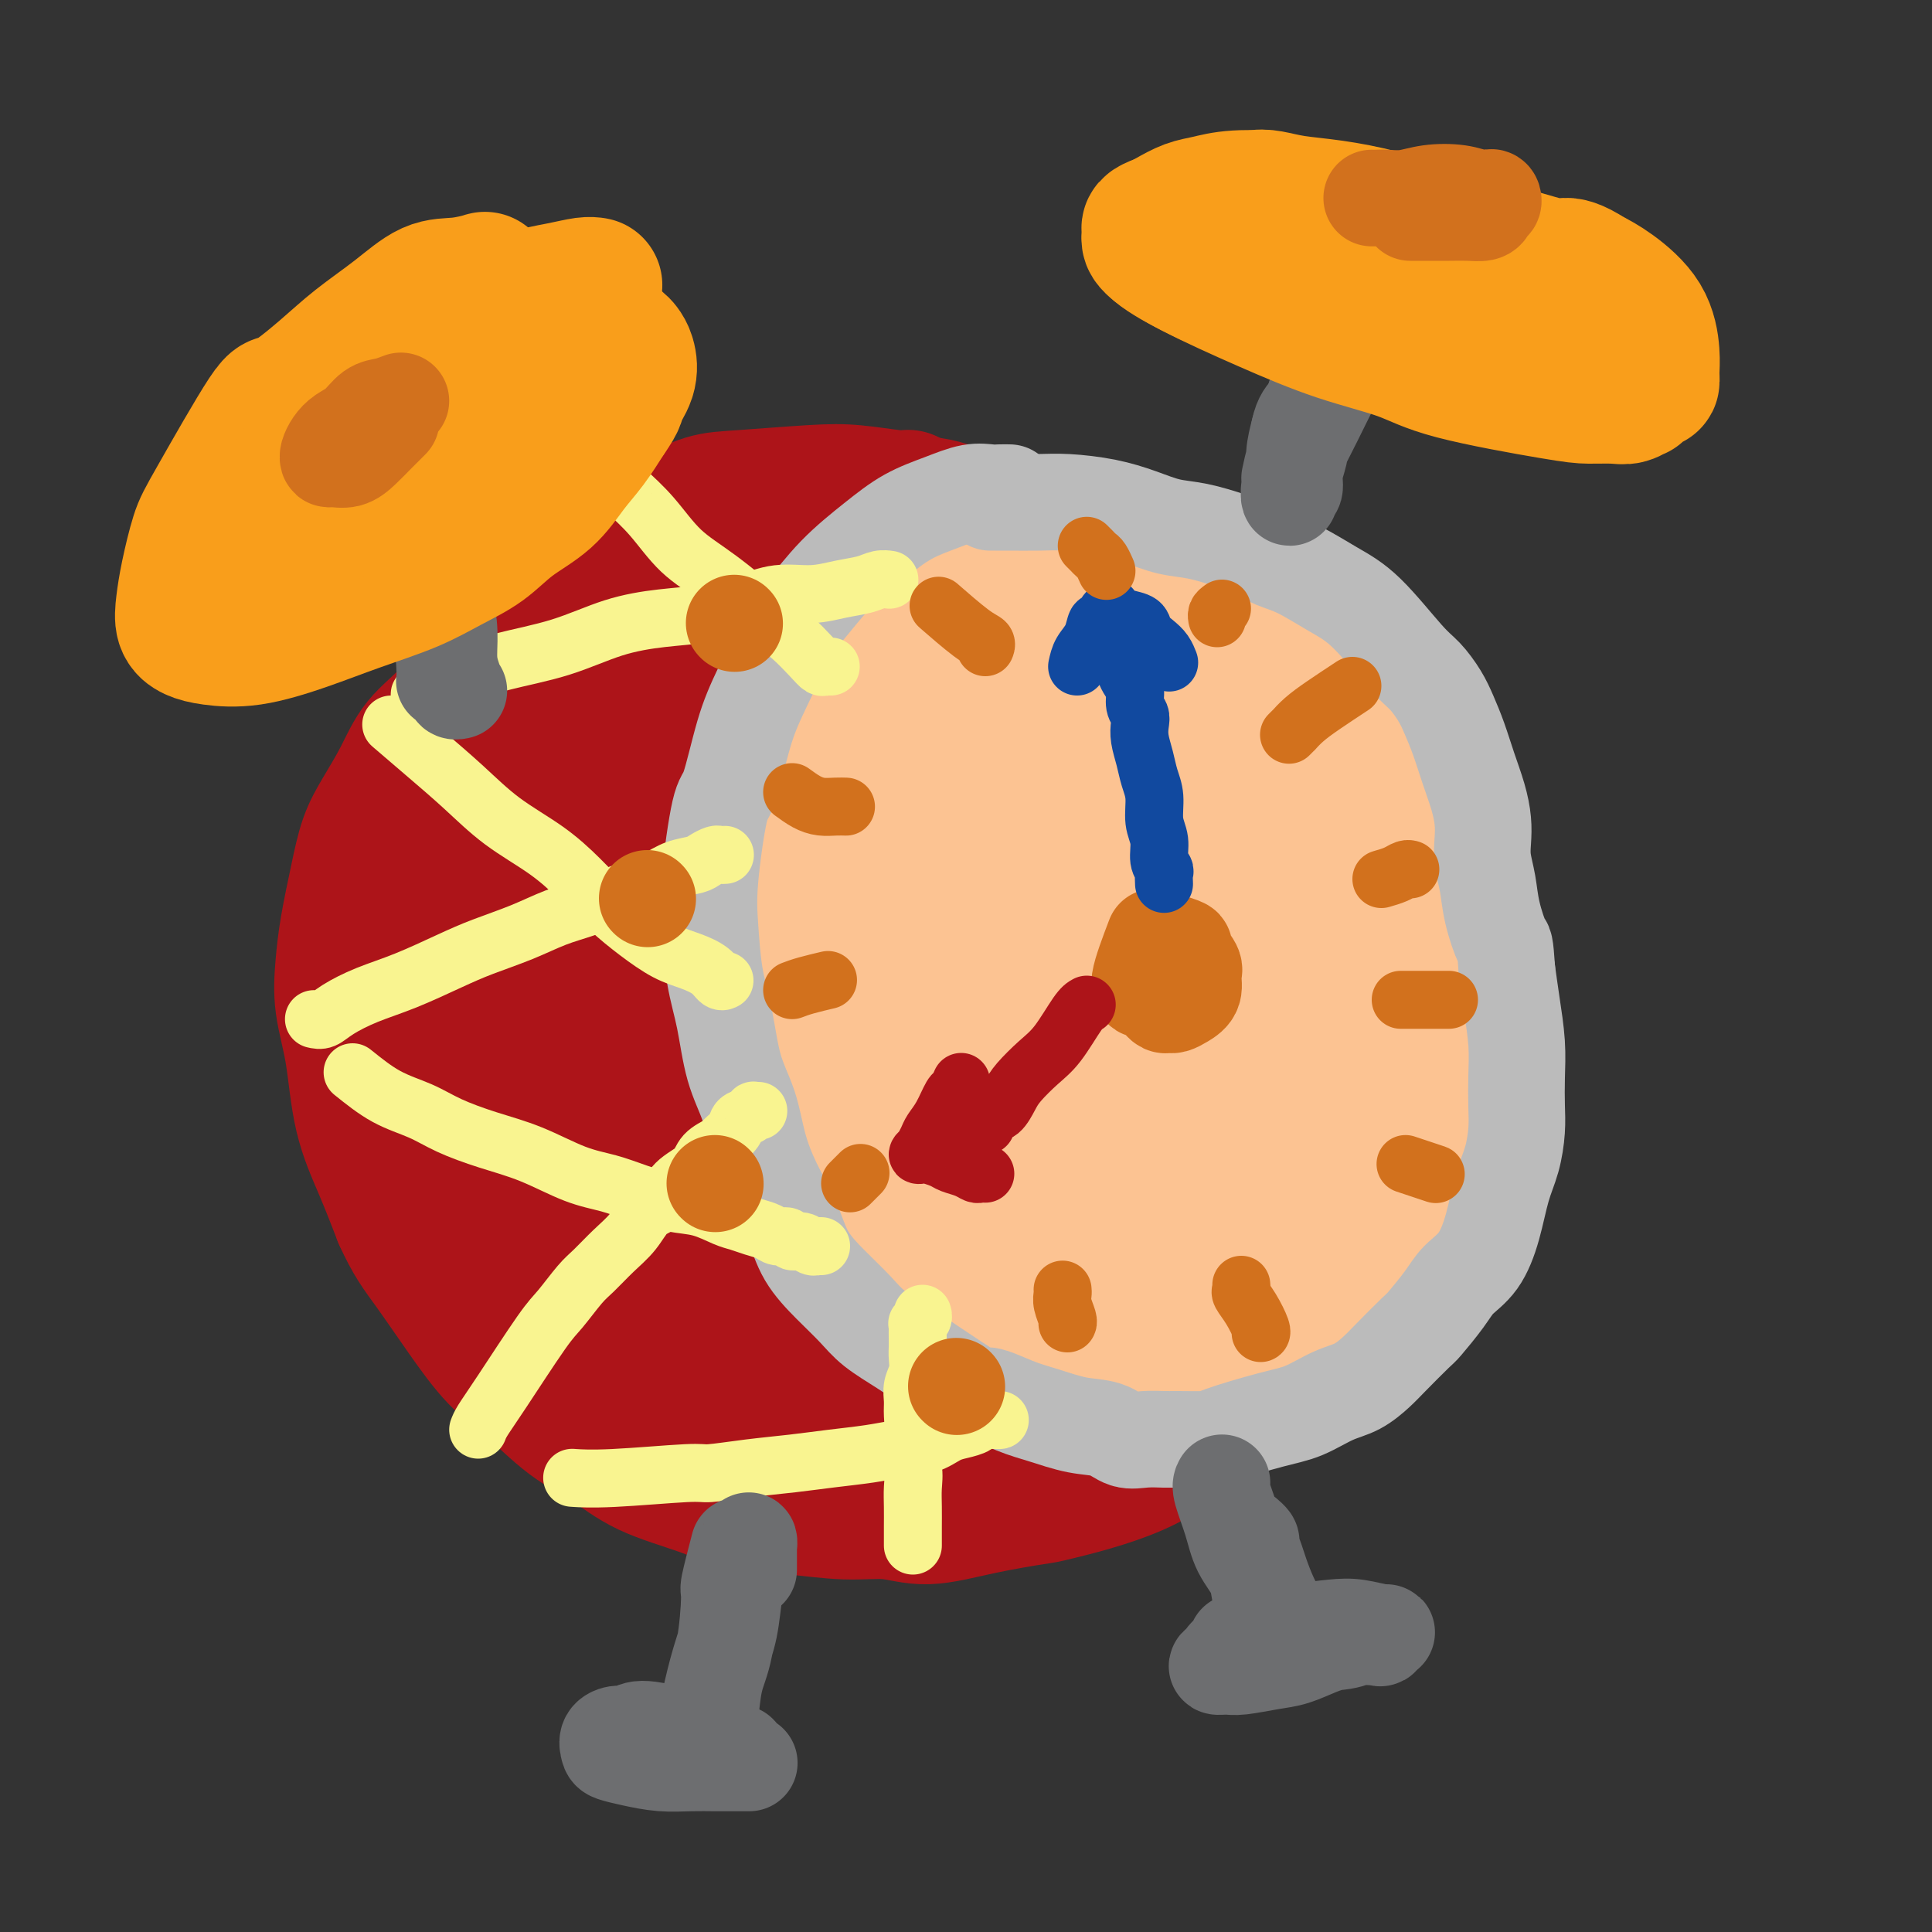 <svg viewBox='0 0 400 400' version='1.1' xmlns='http://www.w3.org/2000/svg' xmlns:xlink='http://www.w3.org/1999/xlink'><rect x="0" y="0" width="400" height="400" fill="#333333" stroke="none"/><g fill='none' stroke='rgb(173,20,25)' stroke-width='28' stroke-linecap='round' stroke-linejoin='round'><path d='M188,103c-0.535,0.106 -1.071,0.212 -3,0c-1.929,-0.212 -5.252,-0.741 -8,-1c-2.748,-0.259 -4.922,-0.246 -9,0c-4.078,0.246 -10.060,0.726 -14,1c-3.940,0.274 -5.836,0.343 -8,1c-2.164,0.657 -4.594,1.903 -7,3c-2.406,1.097 -4.788,2.045 -7,3c-2.212,0.955 -4.254,1.916 -6,3c-1.746,1.084 -3.197,2.289 -5,4c-1.803,1.711 -3.957,3.926 -6,6c-2.043,2.074 -3.975,4.005 -6,6c-2.025,1.995 -4.144,4.054 -6,6c-1.856,1.946 -3.448,3.779 -5,6c-1.552,2.221 -3.063,4.829 -5,7c-1.937,2.171 -4.301,3.906 -6,6c-1.699,2.094 -2.735,4.546 -4,7c-1.265,2.454 -2.759,4.909 -4,7c-1.241,2.091 -2.229,3.819 -3,6c-0.771,2.181 -1.325,4.814 -2,8c-0.675,3.186 -1.473,6.925 -2,10c-0.527,3.075 -0.785,5.487 -1,8c-0.215,2.513 -0.389,5.126 0,8c0.389,2.874 1.341,6.007 2,10c0.659,3.993 1.023,8.844 2,13c0.977,4.156 2.565,7.616 4,11c1.435,3.384 2.718,6.692 4,10'/><path d='M83,252c2.262,5.034 3.918,7.119 6,10c2.082,2.881 4.589,6.559 7,10c2.411,3.441 4.726,6.647 7,9c2.274,2.353 4.507,3.854 7,6c2.493,2.146 5.247,4.936 8,7c2.753,2.064 5.505,3.403 8,5c2.495,1.597 4.733,3.451 8,5c3.267,1.549 7.561,2.792 11,4c3.439,1.208 6.022,2.382 9,3c2.978,0.618 6.352,0.682 10,1c3.648,0.318 7.570,0.891 11,1c3.430,0.109 6.367,-0.244 9,0c2.633,0.244 4.961,1.087 8,1c3.039,-0.087 6.789,-1.103 11,-2c4.211,-0.897 8.882,-1.676 11,-2c2.118,-0.324 1.683,-0.192 5,-1c3.317,-0.808 10.386,-2.555 16,-5c5.614,-2.445 9.773,-5.587 12,-7c2.227,-1.413 2.520,-1.095 4,-2c1.480,-0.905 4.145,-3.032 7,-5c2.855,-1.968 5.898,-3.779 8,-6c2.102,-2.221 3.262,-4.854 5,-7c1.738,-2.146 4.055,-3.804 6,-6c1.945,-2.196 3.518,-4.928 5,-7c1.482,-2.072 2.872,-3.482 4,-5c1.128,-1.518 1.994,-3.144 3,-5c1.006,-1.856 2.154,-3.942 3,-6c0.846,-2.058 1.392,-4.088 2,-6c0.608,-1.912 1.279,-3.707 2,-6c0.721,-2.293 1.492,-5.084 2,-8c0.508,-2.916 0.754,-5.958 1,-9'/><path d='M299,219c1.548,-6.936 0.417,-6.778 0,-8c-0.417,-1.222 -0.118,-3.826 0,-7c0.118,-3.174 0.057,-6.920 0,-10c-0.057,-3.080 -0.111,-5.494 0,-8c0.111,-2.506 0.386,-5.105 0,-8c-0.386,-2.895 -1.433,-6.085 -2,-9c-0.567,-2.915 -0.655,-5.554 -1,-8c-0.345,-2.446 -0.948,-4.700 -2,-7c-1.052,-2.300 -2.553,-4.645 -4,-7c-1.447,-2.355 -2.838,-4.720 -5,-7c-2.162,-2.280 -5.093,-4.475 -8,-7c-2.907,-2.525 -5.789,-5.380 -8,-7c-2.211,-1.620 -3.751,-2.006 -6,-3c-2.249,-0.994 -5.207,-2.595 -8,-4c-2.793,-1.405 -5.422,-2.614 -9,-4c-3.578,-1.386 -8.107,-2.947 -12,-4c-3.893,-1.053 -7.151,-1.596 -11,-2c-3.849,-0.404 -8.288,-0.668 -11,-1c-2.712,-0.332 -3.697,-0.731 -10,-1c-6.303,-0.269 -17.924,-0.409 -25,0c-7.076,0.409 -9.606,1.368 -13,2c-3.394,0.632 -7.651,0.936 -12,2c-4.349,1.064 -8.790,2.886 -13,5c-4.210,2.114 -8.190,4.520 -12,7c-3.810,2.480 -7.451,5.035 -11,8c-3.549,2.965 -7.006,6.342 -10,11c-2.994,4.658 -5.524,10.599 -7,13c-1.476,2.401 -1.897,1.262 -3,7c-1.103,5.738 -2.886,18.354 -3,29c-0.114,10.646 1.443,19.323 3,28'/><path d='M96,219c2.137,9.373 5.978,18.806 11,27c5.022,8.194 11.225,15.150 17,21c5.775,5.850 11.121,10.595 16,14c4.879,3.405 9.291,5.469 14,8c4.709,2.531 9.716,5.529 16,7c6.284,1.471 13.846,1.415 17,2c3.154,0.585 1.900,1.810 8,0c6.100,-1.810 19.554,-6.655 27,-11c7.446,-4.345 8.885,-8.191 11,-13c2.115,-4.809 4.905,-10.581 7,-17c2.095,-6.419 3.496,-13.484 5,-21c1.504,-7.516 3.113,-15.484 4,-23c0.887,-7.516 1.053,-14.580 1,-21c-0.053,-6.420 -0.324,-12.194 -1,-18c-0.676,-5.806 -1.756,-11.643 -2,-15c-0.244,-3.357 0.347,-4.234 -5,-13c-5.347,-8.766 -16.632,-25.420 -24,-33c-7.368,-7.580 -10.819,-6.085 -14,-6c-3.181,0.085 -6.093,-1.238 -9,-2c-2.907,-0.762 -5.811,-0.962 -11,0c-5.189,0.962 -12.664,3.088 -19,5c-6.336,1.912 -11.535,3.612 -17,7c-5.465,3.388 -11.198,8.463 -16,13c-4.802,4.537 -8.673,8.535 -12,14c-3.327,5.465 -6.111,12.396 -9,19c-2.889,6.604 -5.885,12.880 -7,19c-1.115,6.120 -0.350,12.084 2,20c2.350,7.916 6.287,17.785 12,26c5.713,8.215 13.204,14.776 21,21c7.796,6.224 15.898,12.112 24,18'/><path d='M163,267c10.689,8.354 14.912,9.738 21,12c6.088,2.262 14.040,5.402 21,7c6.960,1.598 12.927,1.655 20,1c7.073,-0.655 15.252,-2.023 22,-5c6.748,-2.977 12.066,-7.563 17,-13c4.934,-5.437 9.485,-11.726 13,-18c3.515,-6.274 5.994,-12.535 8,-19c2.006,-6.465 3.540,-13.135 4,-19c0.460,-5.865 -0.153,-10.925 -2,-17c-1.847,-6.075 -4.926,-13.167 -8,-19c-3.074,-5.833 -6.141,-10.409 -9,-15c-2.859,-4.591 -5.509,-9.198 -8,-13c-2.491,-3.802 -4.821,-6.797 -8,-10c-3.179,-3.203 -7.205,-6.612 -12,-10c-4.795,-3.388 -10.357,-6.755 -15,-9c-4.643,-2.245 -8.366,-3.368 -14,-4c-5.634,-0.632 -13.180,-0.773 -16,-1c-2.820,-0.227 -0.915,-0.538 -2,0c-1.085,0.538 -5.161,1.927 -10,4c-4.839,2.073 -10.442,4.831 -16,8c-5.558,3.169 -11.072,6.749 -16,10c-4.928,3.251 -9.271,6.172 -13,11c-3.729,4.828 -6.844,11.562 -9,18c-2.156,6.438 -3.353,12.579 -4,18c-0.647,5.421 -0.745,10.122 1,17c1.745,6.878 5.332,15.932 9,23c3.668,7.068 7.417,12.151 12,18c4.583,5.849 10.002,12.465 16,18c5.998,5.535 12.576,9.990 18,14c5.424,4.010 9.692,7.574 14,10c4.308,2.426 8.654,3.713 13,5'/><path d='M210,289c7.176,3.018 11.615,3.064 16,3c4.385,-0.064 8.716,-0.237 13,-1c4.284,-0.763 8.522,-2.117 13,-4c4.478,-1.883 9.195,-4.295 13,-7c3.805,-2.705 6.698,-5.702 10,-9c3.302,-3.298 7.012,-6.898 10,-11c2.988,-4.102 5.253,-8.708 7,-13c1.747,-4.292 2.975,-8.270 4,-12c1.025,-3.730 1.846,-7.211 2,-11c0.154,-3.789 -0.361,-7.887 -1,-13c-0.639,-5.113 -1.403,-11.241 -2,-17c-0.597,-5.759 -1.029,-11.150 -2,-16c-0.971,-4.850 -2.483,-9.161 -4,-13c-1.517,-3.839 -3.040,-7.207 -4,-10c-0.960,-2.793 -1.356,-5.012 -4,-8c-2.644,-2.988 -7.537,-6.743 -8,-8c-0.463,-1.257 3.505,-0.014 -4,-4c-7.505,-3.986 -26.484,-13.200 -37,-17c-10.516,-3.800 -12.570,-2.184 -16,-2c-3.430,0.184 -8.236,-1.063 -13,-1c-4.764,0.063 -9.485,1.436 -14,3c-4.515,1.564 -8.823,3.319 -13,6c-4.177,2.681 -8.223,6.289 -12,10c-3.777,3.711 -7.285,7.524 -10,12c-2.715,4.476 -4.636,9.616 -6,15c-1.364,5.384 -2.172,11.012 -2,18c0.172,6.988 1.325,15.337 3,23c1.675,7.663 3.874,14.640 6,21c2.126,6.360 4.179,12.103 7,18c2.821,5.897 6.411,11.949 10,18'/><path d='M172,259c5.107,8.067 12.876,19.236 18,25c5.124,5.764 7.604,6.123 11,7c3.396,0.877 7.707,2.272 12,3c4.293,0.728 8.567,0.789 12,1c3.433,0.211 6.023,0.572 9,0c2.977,-0.572 6.339,-2.077 10,-4c3.661,-1.923 7.622,-4.265 11,-7c3.378,-2.735 6.174,-5.863 9,-9c2.826,-3.137 5.681,-6.281 9,-10c3.319,-3.719 7.102,-8.011 10,-12c2.898,-3.989 4.911,-7.675 7,-11c2.089,-3.325 4.254,-6.288 6,-9c1.746,-2.712 3.073,-5.173 4,-8c0.927,-2.827 1.452,-6.022 2,-9c0.548,-2.978 1.117,-5.741 1,-9c-0.117,-3.259 -0.920,-7.015 -2,-12c-1.080,-4.985 -2.436,-11.199 -4,-16c-1.564,-4.801 -3.336,-8.190 -5,-11c-1.664,-2.810 -3.219,-5.042 -5,-8c-1.781,-2.958 -3.789,-6.641 -6,-10c-2.211,-3.359 -4.625,-6.392 -8,-10c-3.375,-3.608 -7.712,-7.791 -13,-12c-5.288,-4.209 -11.527,-8.445 -17,-11c-5.473,-2.555 -10.181,-3.428 -14,-4c-3.819,-0.572 -6.750,-0.843 -12,0c-5.250,0.843 -12.818,2.801 -20,7c-7.182,4.199 -13.977,10.641 -20,17c-6.023,6.359 -11.276,12.635 -14,16c-2.724,3.365 -2.921,3.819 -3,4c-0.079,0.181 -0.039,0.091 0,0'/></g>
<g fill='none' stroke='rgb(252,195,146)' stroke-width='28' stroke-linecap='round' stroke-linejoin='round'><path d='M220,122c-0.370,-0.648 -0.740,-1.296 -1,-2c-0.260,-0.704 -0.410,-1.464 -1,-2c-0.590,-0.536 -1.622,-0.848 -3,-1c-1.378,-0.152 -3.103,-0.142 -5,0c-1.897,0.142 -3.965,0.418 -6,1c-2.035,0.582 -4.036,1.470 -6,3c-1.964,1.530 -3.890,3.701 -6,6c-2.110,2.299 -4.404,4.726 -6,7c-1.596,2.274 -2.493,4.396 -4,7c-1.507,2.604 -3.623,5.692 -5,9c-1.377,3.308 -2.014,6.837 -3,10c-0.986,3.163 -2.321,5.961 -3,9c-0.679,3.039 -0.702,6.318 -1,10c-0.298,3.682 -0.872,7.768 -1,11c-0.128,3.232 0.189,5.611 0,9c-0.189,3.389 -0.883,7.786 -1,10c-0.117,2.214 0.343,2.243 1,5c0.657,2.757 1.510,8.241 2,12c0.490,3.759 0.616,5.794 1,8c0.384,2.206 1.026,4.584 2,7c0.974,2.416 2.279,4.869 3,7c0.721,2.131 0.859,3.940 2,6c1.141,2.060 3.286,4.371 5,6c1.714,1.629 2.997,2.576 5,4c2.003,1.424 4.724,3.326 7,5c2.276,1.674 4.105,3.119 6,4c1.895,0.881 3.856,1.199 6,2c2.144,0.801 4.470,2.086 7,3c2.530,0.914 5.265,1.457 8,2'/><path d='M223,280c4.728,1.305 6.047,1.067 8,1c1.953,-0.067 4.540,0.036 7,0c2.460,-0.036 4.793,-0.213 6,0c1.207,0.213 1.288,0.815 5,0c3.712,-0.815 11.057,-3.046 15,-5c3.943,-1.954 4.486,-3.630 6,-5c1.514,-1.370 3.999,-2.433 6,-4c2.001,-1.567 3.519,-3.639 5,-5c1.481,-1.361 2.925,-2.011 4,-3c1.075,-0.989 1.779,-2.315 3,-4c1.221,-1.685 2.957,-3.727 4,-6c1.043,-2.273 1.392,-4.775 2,-7c0.608,-2.225 1.473,-4.172 2,-6c0.527,-1.828 0.714,-3.535 1,-6c0.286,-2.465 0.670,-5.686 1,-8c0.330,-2.314 0.605,-3.719 0,-9c-0.605,-5.281 -2.091,-14.437 -3,-20c-0.909,-5.563 -1.241,-7.534 -2,-10c-0.759,-2.466 -1.947,-5.427 -3,-8c-1.053,-2.573 -1.972,-4.757 -3,-7c-1.028,-2.243 -2.164,-4.545 -4,-8c-1.836,-3.455 -4.373,-8.065 -7,-11c-2.627,-2.935 -5.344,-4.197 -7,-6c-1.656,-1.803 -2.250,-4.146 -4,-6c-1.750,-1.854 -4.655,-3.219 -6,-4c-1.345,-0.781 -1.131,-0.980 -4,-3c-2.869,-2.020 -8.820,-5.863 -13,-8c-4.180,-2.137 -6.590,-2.569 -9,-3'/><path d='M233,119c-6.010,-2.999 -5.036,-1.495 -6,-1c-0.964,0.495 -3.867,-0.018 -7,1c-3.133,1.018 -6.496,3.568 -10,6c-3.504,2.432 -7.150,4.747 -11,8c-3.850,3.253 -7.903,7.443 -11,12c-3.097,4.557 -5.236,9.479 -7,15c-1.764,5.521 -3.153,11.640 -4,18c-0.847,6.360 -1.152,12.961 0,21c1.152,8.039 3.761,17.518 6,25c2.239,7.482 4.109,12.969 7,19c2.891,6.031 6.804,12.608 11,18c4.196,5.392 8.675,9.600 14,13c5.325,3.400 11.495,5.992 17,7c5.505,1.008 10.343,0.431 16,-1c5.657,-1.431 12.132,-3.714 18,-7c5.868,-3.286 11.130,-7.573 15,-13c3.870,-5.427 6.350,-11.995 8,-18c1.650,-6.005 2.471,-11.446 2,-19c-0.471,-7.554 -2.235,-17.219 -4,-25c-1.765,-7.781 -3.530,-13.678 -6,-19c-2.470,-5.322 -5.645,-10.070 -9,-14c-3.355,-3.930 -6.891,-7.043 -11,-10c-4.109,-2.957 -8.792,-5.757 -14,-7c-5.208,-1.243 -10.942,-0.929 -16,-1c-5.058,-0.071 -9.439,-0.528 -14,3c-4.561,3.528 -9.301,11.042 -12,14c-2.699,2.958 -3.356,1.359 -4,9c-0.644,7.641 -1.276,24.522 0,36c1.276,11.478 4.459,17.552 8,24c3.541,6.448 7.440,13.271 12,17c4.560,3.729 9.780,4.365 15,5'/><path d='M236,255c7.654,-1.870 19.290,-9.047 26,-16c6.710,-6.953 8.493,-13.684 10,-21c1.507,-7.316 2.739,-15.217 2,-22c-0.739,-6.783 -3.450,-12.448 -7,-18c-3.550,-5.552 -7.941,-10.990 -12,-15c-4.059,-4.010 -7.788,-6.591 -11,-8c-3.212,-1.409 -5.909,-1.647 -9,-1c-3.091,0.647 -6.577,2.178 -11,5c-4.423,2.822 -9.783,6.934 -13,12c-3.217,5.066 -4.290,11.087 -4,19c0.290,7.913 1.942,17.719 5,27c3.058,9.281 7.521,18.039 12,25c4.479,6.961 8.975,12.127 14,15c5.025,2.873 10.578,3.454 15,2c4.422,-1.454 7.713,-4.942 12,-8c4.287,-3.058 9.571,-5.686 12,-15c2.429,-9.314 2.002,-25.312 0,-34c-2.002,-8.688 -5.579,-10.064 -9,-12c-3.421,-1.936 -6.686,-4.431 -9,-6c-2.314,-1.569 -3.678,-2.213 -6,-2c-2.322,0.213 -5.603,1.282 -9,4c-3.397,2.718 -6.912,7.086 -9,12c-2.088,4.914 -2.751,10.375 -3,16c-0.249,5.625 -0.084,11.414 1,16c1.084,4.586 3.086,7.969 6,10c2.914,2.031 6.740,2.709 10,3c3.260,0.291 5.955,0.194 9,-1c3.045,-1.194 6.442,-3.484 9,-7c2.558,-3.516 4.279,-8.258 6,-13'/><path d='M273,222c1.206,-4.025 1.219,-7.586 0,-12c-1.219,-4.414 -3.672,-9.680 -7,-14c-3.328,-4.320 -7.530,-7.694 -10,-9c-2.470,-1.306 -3.208,-0.543 -5,1c-1.792,1.543 -4.640,3.866 -7,9c-2.360,5.134 -4.233,13.078 -5,21c-0.767,7.922 -0.429,15.821 1,23c1.429,7.179 3.949,13.639 6,18c2.051,4.361 3.631,6.623 5,8c1.369,1.377 2.525,1.870 4,2c1.475,0.130 3.268,-0.101 5,-3c1.732,-2.899 3.402,-8.466 4,-15c0.598,-6.534 0.124,-14.036 -1,-21c-1.124,-6.964 -2.899,-13.392 -5,-19c-2.101,-5.608 -4.527,-10.397 -7,-15c-2.473,-4.603 -4.993,-9.021 -7,-12c-2.007,-2.979 -3.501,-4.518 -5,-6c-1.499,-1.482 -3.001,-2.906 -4,-2c-0.999,0.906 -1.493,4.144 -2,6c-0.507,1.856 -1.028,2.331 -1,7c0.028,4.669 0.605,13.533 2,22c1.395,8.467 3.608,16.537 6,22c2.392,5.463 4.961,8.319 8,10c3.039,1.681 6.546,2.188 10,2c3.454,-0.188 6.855,-1.069 10,-3c3.145,-1.931 6.035,-4.910 8,-8c1.965,-3.090 3.004,-6.289 3,-11c-0.004,-4.711 -1.053,-10.933 -3,-17c-1.947,-6.067 -4.793,-11.980 -8,-17c-3.207,-5.020 -6.773,-9.149 -10,-12c-3.227,-2.851 -6.113,-4.426 -9,-6'/><path d='M249,171c-4.238,-2.819 -5.331,-0.866 -7,2c-1.669,2.866 -3.912,6.646 -5,12c-1.088,5.354 -1.020,12.282 0,20c1.020,7.718 2.993,16.227 5,23c2.007,6.773 4.048,11.811 7,15c2.952,3.189 6.817,4.529 9,5c2.183,0.471 2.686,0.072 4,-1c1.314,-1.072 3.441,-2.818 5,-6c1.559,-3.182 2.552,-7.798 3,-13c0.448,-5.202 0.351,-10.988 -1,-17c-1.351,-6.012 -3.955,-12.250 -6,-17c-2.045,-4.750 -3.531,-8.013 -5,-10c-1.469,-1.987 -2.920,-2.697 -4,-3c-1.080,-0.303 -1.787,-0.197 -2,0c-0.213,0.197 0.069,0.486 0,1c-0.069,0.514 -0.488,1.252 -1,4c-0.512,2.748 -1.118,7.507 -1,12c0.118,4.493 0.959,8.720 2,12c1.041,3.280 2.280,5.614 3,7c0.720,1.386 0.920,1.825 1,2c0.080,0.175 0.040,0.088 0,0'/><path d='M220,131c3.577,1.102 7.155,2.204 10,4c2.845,1.796 4.959,4.285 7,7c2.041,2.715 4.011,5.654 5,7c0.989,1.346 0.997,1.099 1,1c0.003,-0.099 0.002,-0.049 0,0'/></g>
<g fill='none' stroke='rgb(187,187,187)' stroke-width='20' stroke-linecap='round' stroke-linejoin='round'><path d='M209,102c-0.704,-0.012 -1.407,-0.024 -2,0c-0.593,0.024 -1.075,0.083 -2,0c-0.925,-0.083 -2.293,-0.308 -4,0c-1.707,0.308 -3.753,1.147 -6,2c-2.247,0.853 -4.696,1.718 -7,3c-2.304,1.282 -4.465,2.980 -7,5c-2.535,2.020 -5.444,4.361 -8,7c-2.556,2.639 -4.757,5.576 -6,7c-1.243,1.424 -1.526,1.333 -3,4c-1.474,2.667 -4.140,8.090 -6,12c-1.860,3.910 -2.916,6.306 -4,10c-1.084,3.694 -2.197,8.688 -3,11c-0.803,2.312 -1.295,1.944 -2,5c-0.705,3.056 -1.624,9.536 -2,14c-0.376,4.464 -0.210,6.911 0,10c0.210,3.089 0.464,6.820 1,10c0.536,3.180 1.353,5.811 2,9c0.647,3.189 1.125,6.938 2,10c0.875,3.062 2.147,5.437 3,8c0.853,2.563 1.287,5.314 2,8c0.713,2.686 1.706,5.306 3,8c1.294,2.694 2.889,5.462 4,8c1.111,2.538 1.737,4.846 3,7c1.263,2.154 3.161,4.155 5,6c1.839,1.845 3.617,3.536 5,5c1.383,1.464 2.371,2.702 4,4c1.629,1.298 3.900,2.657 6,4c2.100,1.343 4.029,2.669 6,4c1.971,1.331 3.986,2.665 6,4'/><path d='M199,287c5.792,4.533 4.271,2.365 5,2c0.729,-0.365 3.706,1.073 6,2c2.294,0.927 3.904,1.345 6,2c2.096,0.655 4.677,1.549 7,2c2.323,0.451 4.390,0.461 6,1c1.610,0.539 2.765,1.609 4,2c1.235,0.391 2.550,0.104 4,0c1.450,-0.104 3.033,-0.024 4,0c0.967,0.024 1.317,-0.009 3,0c1.683,0.009 4.700,0.059 6,0c1.300,-0.059 0.882,-0.227 3,-1c2.118,-0.773 6.773,-2.150 10,-3c3.227,-0.850 5.025,-1.173 7,-2c1.975,-0.827 4.126,-2.159 6,-3c1.874,-0.841 3.469,-1.192 5,-2c1.531,-0.808 2.998,-2.074 4,-3c1.002,-0.926 1.541,-1.511 3,-3c1.459,-1.489 3.839,-3.883 5,-5c1.161,-1.117 1.102,-0.956 2,-2c0.898,-1.044 2.754,-3.293 4,-5c1.246,-1.707 1.881,-2.874 3,-4c1.119,-1.126 2.720,-2.212 4,-4c1.280,-1.788 2.238,-4.279 3,-7c0.762,-2.721 1.328,-5.671 2,-8c0.672,-2.329 1.449,-4.038 2,-6c0.551,-1.962 0.877,-4.179 1,-6c0.123,-1.821 0.044,-3.248 0,-5c-0.044,-1.752 -0.053,-3.831 0,-6c0.053,-2.169 0.168,-4.430 0,-7c-0.168,-2.570 -0.619,-5.449 -1,-8c-0.381,-2.551 -0.690,-4.776 -1,-7'/><path d='M312,201c-0.426,-6.179 -0.493,-5.128 -1,-6c-0.507,-0.872 -1.456,-3.667 -2,-6c-0.544,-2.333 -0.684,-4.205 -1,-6c-0.316,-1.795 -0.809,-3.514 -1,-5c-0.191,-1.486 -0.082,-2.738 0,-4c0.082,-1.262 0.135,-2.532 0,-4c-0.135,-1.468 -0.458,-3.133 -1,-5c-0.542,-1.867 -1.303,-3.935 -2,-6c-0.697,-2.065 -1.330,-4.126 -2,-6c-0.670,-1.874 -1.377,-3.562 -2,-5c-0.623,-1.438 -1.161,-2.628 -2,-4c-0.839,-1.372 -1.981,-2.927 -3,-4c-1.019,-1.073 -1.917,-1.663 -4,-4c-2.083,-2.337 -5.351,-6.422 -8,-9c-2.649,-2.578 -4.681,-3.649 -7,-5c-2.319,-1.351 -4.926,-2.982 -7,-4c-2.074,-1.018 -3.613,-1.424 -5,-2c-1.387,-0.576 -2.620,-1.323 -4,-2c-1.380,-0.677 -2.907,-1.284 -5,-2c-2.093,-0.716 -4.750,-1.540 -7,-2c-2.250,-0.460 -4.091,-0.554 -6,-1c-1.909,-0.446 -3.887,-1.244 -6,-2c-2.113,-0.756 -4.363,-1.471 -7,-2c-2.637,-0.529 -5.663,-0.874 -8,-1c-2.337,-0.126 -3.985,-0.034 -6,0c-2.015,0.034 -4.396,0.009 -6,0c-1.604,-0.009 -2.432,-0.002 -3,0c-0.568,0.002 -0.877,0.001 -1,0c-0.123,-0.001 -0.062,-0.000 0,0'/></g>
<g fill='none' stroke='rgb(249,244,144)' stroke-width='12' stroke-linecap='round' stroke-linejoin='round'><path d='M129,101c-0.007,0.036 -0.014,0.071 1,1c1.014,0.929 3.050,2.750 5,5c1.950,2.250 3.814,4.927 6,7c2.186,2.073 4.694,3.540 8,6c3.306,2.460 7.410,5.913 10,8c2.590,2.087 3.664,2.808 5,4c1.336,1.192 2.933,2.855 4,4c1.067,1.145 1.606,1.771 2,2c0.394,0.229 0.645,0.062 1,0c0.355,-0.062 0.816,-0.018 1,0c0.184,0.018 0.092,0.009 0,0'/><path d='M87,144c-0.175,-0.157 -0.351,-0.314 1,-1c1.351,-0.686 4.227,-1.900 7,-3c2.773,-1.100 5.442,-2.087 9,-3c3.558,-0.913 8.004,-1.753 12,-3c3.996,-1.247 7.543,-2.902 11,-4c3.457,-1.098 6.825,-1.638 10,-2c3.175,-0.362 6.158,-0.545 9,-1c2.842,-0.455 5.545,-1.182 8,-2c2.455,-0.818 4.663,-1.725 7,-2c2.337,-0.275 4.802,0.084 7,0c2.198,-0.084 4.130,-0.611 6,-1c1.870,-0.389 3.678,-0.640 5,-1c1.322,-0.360 2.159,-0.828 3,-1c0.841,-0.172 1.688,-0.046 2,0c0.312,0.046 0.089,0.013 0,0c-0.089,-0.013 -0.045,-0.007 0,0'/><path d='M81,150c2.235,1.917 4.469,3.834 7,6c2.531,2.166 5.358,4.581 8,7c2.642,2.419 5.100,4.842 8,7c2.900,2.158 6.242,4.052 9,6c2.758,1.948 4.933,3.950 7,6c2.067,2.050 4.028,4.148 6,6c1.972,1.852 3.957,3.456 6,5c2.043,1.544 4.145,3.026 6,4c1.855,0.974 3.464,1.438 5,2c1.536,0.562 3.000,1.222 4,2c1.000,0.778 1.536,1.672 2,2c0.464,0.328 0.856,0.088 1,0c0.144,-0.088 0.041,-0.025 0,0c-0.041,0.025 -0.021,0.013 0,0'/><path d='M65,211c0.639,0.153 1.278,0.305 2,0c0.722,-0.305 1.526,-1.068 3,-2c1.474,-0.932 3.617,-2.034 6,-3c2.383,-0.966 5.006,-1.795 8,-3c2.994,-1.205 6.358,-2.784 9,-4c2.642,-1.216 4.561,-2.069 7,-3c2.439,-0.931 5.396,-1.940 8,-3c2.604,-1.060 4.853,-2.171 7,-3c2.147,-0.829 4.191,-1.378 6,-2c1.809,-0.622 3.384,-1.319 5,-2c1.616,-0.681 3.272,-1.348 5,-2c1.728,-0.652 3.528,-1.289 5,-2c1.472,-0.711 2.618,-1.497 4,-2c1.382,-0.503 3.001,-0.723 4,-1c0.999,-0.277 1.378,-0.610 2,-1c0.622,-0.390 1.487,-0.837 2,-1c0.513,-0.163 0.674,-0.044 1,0c0.326,0.044 0.819,0.012 1,0c0.181,-0.012 0.052,-0.003 0,0c-0.052,0.003 -0.026,0.002 0,0'/><path d='M73,222c2.298,1.845 4.596,3.689 7,5c2.404,1.311 4.913,2.088 7,3c2.087,0.912 3.750,1.959 6,3c2.250,1.041 5.085,2.074 8,3c2.915,0.926 5.909,1.744 9,3c3.091,1.256 6.279,2.951 9,4c2.721,1.049 4.977,1.451 7,2c2.023,0.549 3.815,1.246 6,2c2.185,0.754 4.762,1.564 7,2c2.238,0.436 4.136,0.498 6,1c1.864,0.502 3.692,1.445 5,2c1.308,0.555 2.095,0.722 3,1c0.905,0.278 1.929,0.667 3,1c1.071,0.333 2.188,0.610 3,1c0.812,0.390 1.320,0.893 2,1c0.680,0.107 1.531,-0.182 2,0c0.469,0.182 0.555,0.833 1,1c0.445,0.167 1.247,-0.151 2,0c0.753,0.151 1.456,0.773 2,1c0.544,0.227 0.929,0.061 1,0c0.071,-0.061 -0.173,-0.016 0,0c0.173,0.016 0.764,0.005 1,0c0.236,-0.005 0.118,-0.002 0,0'/><path d='M99,296c0.187,-0.499 0.375,-0.998 1,-2c0.625,-1.002 1.689,-2.507 4,-6c2.311,-3.493 5.871,-8.972 8,-12c2.129,-3.028 2.828,-3.603 4,-5c1.172,-1.397 2.816,-3.614 4,-5c1.184,-1.386 1.906,-1.941 3,-3c1.094,-1.059 2.560,-2.622 4,-4c1.440,-1.378 2.855,-2.570 4,-4c1.145,-1.430 2.021,-3.096 3,-4c0.979,-0.904 2.063,-1.044 3,-2c0.937,-0.956 1.727,-2.728 3,-4c1.273,-1.272 3.027,-2.045 4,-3c0.973,-0.955 1.163,-2.091 2,-3c0.837,-0.909 2.322,-1.591 3,-2c0.678,-0.409 0.550,-0.544 1,-1c0.450,-0.456 1.479,-1.232 2,-2c0.521,-0.768 0.536,-1.526 1,-2c0.464,-0.474 1.379,-0.663 2,-1c0.621,-0.337 0.950,-0.822 1,-1c0.050,-0.178 -0.179,-0.048 0,0c0.179,0.048 0.765,0.014 1,0c0.235,-0.014 0.117,-0.007 0,0'/><path d='M119,306c-0.478,-0.032 -0.957,-0.064 0,0c0.957,0.064 3.348,0.224 8,0c4.652,-0.224 11.564,-0.834 15,-1c3.436,-0.166 3.398,0.110 5,0c1.602,-0.110 4.846,-0.607 8,-1c3.154,-0.393 6.220,-0.682 9,-1c2.780,-0.318 5.276,-0.666 8,-1c2.724,-0.334 5.677,-0.653 8,-1c2.323,-0.347 4.017,-0.723 6,-1c1.983,-0.277 4.255,-0.456 6,-1c1.745,-0.544 2.961,-1.452 4,-2c1.039,-0.548 1.900,-0.735 3,-1c1.100,-0.265 2.438,-0.607 3,-1c0.562,-0.393 0.346,-0.837 1,-1c0.654,-0.163 2.176,-0.044 3,0c0.824,0.044 0.950,0.013 1,0c0.050,-0.013 0.025,-0.006 0,0'/><path d='M189,320c0.001,-0.714 0.001,-1.429 0,-2c-0.001,-0.571 -0.005,-0.999 0,-2c0.005,-1.001 0.019,-2.574 0,-4c-0.019,-1.426 -0.072,-2.707 0,-4c0.072,-1.293 0.268,-2.600 0,-4c-0.268,-1.400 -1.001,-2.892 -1,-4c0.001,-1.108 0.736,-1.833 1,-3c0.264,-1.167 0.057,-2.778 0,-4c-0.057,-1.222 0.037,-2.057 0,-3c-0.037,-0.943 -0.206,-1.996 0,-3c0.206,-1.004 0.787,-1.960 1,-3c0.213,-1.040 0.057,-2.163 0,-3c-0.057,-0.837 -0.016,-1.386 0,-2c0.016,-0.614 0.008,-1.292 0,-2c-0.008,-0.708 -0.016,-1.447 0,-2c0.016,-0.553 0.057,-0.919 0,-1c-0.057,-0.081 -0.211,0.122 0,0c0.211,-0.122 0.789,-0.569 1,-1c0.211,-0.431 0.057,-0.847 0,-1c-0.057,-0.153 -0.016,-0.044 0,0c0.016,0.044 0.008,0.022 0,0'/></g>
<g fill='none' stroke='rgb(210,113,29)' stroke-width='20' stroke-linecap='round' stroke-linejoin='round'><path d='M198,287c0.000,0.000 0.100,0.100 0.1,0.1'/><path d='M148,245c0.000,0.000 0.100,0.100 0.1,0.1'/><path d='M134,186c0.000,0.000 0.100,0.100 0.1,0.1'/><path d='M152,129c0.000,0.000 0.100,0.100 0.1,0.1'/><path d='M239,194c-1.357,3.571 -2.715,7.142 -3,9c-0.285,1.858 0.501,2.004 1,2c0.499,-0.004 0.711,-0.159 1,0c0.289,0.159 0.654,0.632 1,1c0.346,0.368 0.673,0.632 1,1c0.327,0.368 0.656,0.840 1,1c0.344,0.160 0.705,0.008 1,0c0.295,-0.008 0.526,0.126 1,0c0.474,-0.126 1.190,-0.514 2,-1c0.810,-0.486 1.712,-1.072 2,-2c0.288,-0.928 -0.038,-2.200 0,-3c0.038,-0.800 0.441,-1.128 0,-2c-0.441,-0.872 -1.726,-2.286 -2,-3c-0.274,-0.714 0.462,-0.727 0,-1c-0.462,-0.273 -2.124,-0.805 -3,-1c-0.876,-0.195 -0.967,-0.052 -1,0c-0.033,0.052 -0.010,0.015 0,0c0.010,-0.015 0.005,-0.007 0,0'/></g>
<g fill='none' stroke='rgb(173,20,25)' stroke-width='12' stroke-linecap='round' stroke-linejoin='round'><path d='M225,208c-0.485,0.260 -0.969,0.519 -2,2c-1.031,1.481 -2.608,4.183 -4,6c-1.392,1.817 -2.601,2.748 -4,4c-1.399,1.252 -2.990,2.826 -4,4c-1.010,1.174 -1.438,1.947 -2,3c-0.562,1.053 -1.257,2.387 -2,3c-0.743,0.613 -1.533,0.504 -2,1c-0.467,0.496 -0.610,1.597 -1,2c-0.390,0.403 -1.028,0.109 -1,0c0.028,-0.109 0.722,-0.031 1,0c0.278,0.031 0.139,0.016 0,0'/><path d='M199,224c-0.355,0.832 -0.711,1.664 -1,2c-0.289,0.336 -0.512,0.175 -1,1c-0.488,0.825 -1.240,2.637 -2,4c-0.760,1.363 -1.529,2.278 -2,3c-0.471,0.722 -0.645,1.251 -1,2c-0.355,0.749 -0.893,1.716 -1,2c-0.107,0.284 0.216,-0.117 0,0c-0.216,0.117 -0.971,0.752 -1,1c-0.029,0.248 0.667,0.108 1,0c0.333,-0.108 0.302,-0.183 1,0c0.698,0.183 2.123,0.623 3,1c0.877,0.377 1.205,0.689 2,1c0.795,0.311 2.055,0.619 3,1c0.945,0.381 1.573,0.834 2,1c0.427,0.166 0.653,0.045 1,0c0.347,-0.045 0.813,-0.013 1,0c0.187,0.013 0.093,0.006 0,0'/></g>
<g fill='none' stroke='rgb(17,73,159)' stroke-width='12' stroke-linecap='round' stroke-linejoin='round'><path d='M241,183c-0.033,-0.767 -0.065,-1.533 0,-2c0.065,-0.467 0.229,-0.634 0,-1c-0.229,-0.366 -0.849,-0.929 -1,-2c-0.151,-1.071 0.167,-2.649 0,-4c-0.167,-1.351 -0.819,-2.476 -1,-4c-0.181,-1.524 0.109,-3.448 0,-5c-0.109,-1.552 -0.617,-2.734 -1,-4c-0.383,-1.266 -0.643,-2.617 -1,-4c-0.357,-1.383 -0.813,-2.797 -1,-4c-0.187,-1.203 -0.105,-2.195 0,-3c0.105,-0.805 0.234,-1.424 0,-2c-0.234,-0.576 -0.832,-1.109 -1,-2c-0.168,-0.891 0.095,-2.142 0,-3c-0.095,-0.858 -0.547,-1.325 -1,-2c-0.453,-0.675 -0.906,-1.558 -1,-2c-0.094,-0.442 0.171,-0.444 0,-1c-0.171,-0.556 -0.778,-1.665 -1,-2c-0.222,-0.335 -0.060,0.103 0,0c0.060,-0.103 0.016,-0.746 0,-1c-0.016,-0.254 -0.004,-0.120 0,0c0.004,0.120 0.001,0.225 0,0c-0.001,-0.225 -0.000,-0.778 0,-1c0.000,-0.222 0.000,-0.111 0,0'/><path d='M223,138c0.221,-1.021 0.441,-2.042 1,-3c0.559,-0.958 1.455,-1.853 2,-3c0.545,-1.147 0.738,-2.545 1,-3c0.262,-0.455 0.591,0.035 1,0c0.409,-0.035 0.897,-0.595 1,-1c0.103,-0.405 -0.178,-0.655 0,-1c0.178,-0.345 0.815,-0.784 1,-1c0.185,-0.216 -0.081,-0.210 0,0c0.081,0.210 0.511,0.623 1,1c0.489,0.377 1.038,0.720 2,1c0.962,0.280 2.339,0.499 3,1c0.661,0.501 0.608,1.283 1,2c0.392,0.717 1.229,1.367 2,2c0.771,0.633 1.477,1.247 2,2c0.523,0.753 0.864,1.644 1,2c0.136,0.356 0.068,0.178 0,0'/></g>
<g fill='none' stroke='rgb(210,113,29)' stroke-width='12' stroke-linecap='round' stroke-linejoin='round'><path d='M164,164c1.003,0.732 2.006,1.464 3,2c0.994,0.536 1.978,0.876 3,1c1.022,0.124 2.083,0.033 3,0c0.917,-0.033 1.691,-0.010 2,0c0.309,0.010 0.155,0.005 0,0'/><path d='M195,126c-0.589,-0.514 -1.177,-1.027 0,0c1.177,1.027 4.120,3.595 6,5c1.880,1.405 2.699,1.648 3,2c0.301,0.352 0.086,0.815 0,1c-0.086,0.185 -0.043,0.093 0,0'/><path d='M164,205c0.822,-0.311 1.644,-0.622 3,-1c1.356,-0.378 3.244,-0.822 4,-1c0.756,-0.178 0.378,-0.089 0,0'/><path d='M176,245c0.844,-0.844 1.689,-1.689 2,-2c0.311,-0.311 0.089,-0.089 0,0c-0.089,0.089 -0.044,0.044 0,0'/><path d='M220,267c0.030,0.279 0.061,0.558 0,1c-0.061,0.442 -0.212,1.046 0,2c0.212,0.954 0.788,2.257 1,3c0.212,0.743 0.061,0.927 0,1c-0.061,0.073 -0.030,0.037 0,0'/><path d='M257,266c0.044,0.370 0.089,0.740 0,1c-0.089,0.260 -0.311,0.409 0,1c0.311,0.591 1.156,1.622 2,3c0.844,1.378 1.689,3.102 2,4c0.311,0.898 0.089,0.971 0,1c-0.089,0.029 -0.044,0.015 0,0'/><path d='M291,241c0.929,0.310 1.857,0.619 3,1c1.143,0.381 2.500,0.833 3,1c0.500,0.167 0.143,0.048 0,0c-0.143,-0.048 -0.071,-0.024 0,0'/><path d='M290,207c1.690,0.000 3.381,0.000 5,0c1.619,0.000 3.167,0.000 4,0c0.833,0.000 0.952,0.000 1,0c0.048,-0.000 0.024,0.000 0,0'/><path d='M286,182c1.071,-0.310 2.143,-0.619 3,-1c0.857,-0.381 1.500,-0.833 2,-1c0.500,-0.167 0.857,-0.048 1,0c0.143,0.048 0.071,0.024 0,0'/><path d='M280,142c-2.146,1.414 -4.291,2.827 -6,4c-1.709,1.173 -2.980,2.104 -4,3c-1.020,0.896 -1.789,1.756 -2,2c-0.211,0.244 0.135,-0.126 0,0c-0.135,0.126 -0.753,0.750 -1,1c-0.247,0.250 -0.124,0.125 0,0'/><path d='M253,126c-0.423,0.310 -0.845,0.619 -1,1c-0.155,0.381 -0.042,0.833 0,1c0.042,0.167 0.012,0.048 0,0c-0.012,-0.048 -0.006,-0.024 0,0'/><path d='M225,113c0.332,0.324 0.663,0.648 1,1c0.337,0.352 0.678,0.734 1,1c0.322,0.266 0.625,0.418 1,1c0.375,0.582 0.821,1.595 1,2c0.179,0.405 0.089,0.203 0,0'/></g>
<g fill='none' stroke='rgb(109,110,112)' stroke-width='20' stroke-linecap='round' stroke-linejoin='round'><path d='M92,141c0.089,-0.535 0.179,-1.070 0,-4c-0.179,-2.930 -0.626,-8.255 -1,-12c-0.374,-3.745 -0.675,-5.910 -1,-8c-0.325,-2.090 -0.675,-4.104 -1,-6c-0.325,-1.896 -0.623,-3.672 -1,-5c-0.377,-1.328 -0.831,-2.206 -1,-3c-0.169,-0.794 -0.054,-1.503 0,-2c0.054,-0.497 0.045,-0.782 0,-1c-0.045,-0.218 -0.127,-0.370 0,1c0.127,1.370 0.464,4.263 1,7c0.536,2.737 1.272,5.318 2,8c0.728,2.682 1.449,5.464 2,8c0.551,2.536 0.931,4.827 1,7c0.069,2.173 -0.174,4.228 0,6c0.174,1.772 0.765,3.259 1,4c0.235,0.741 0.115,0.735 0,1c-0.115,0.265 -0.223,0.802 0,1c0.223,0.198 0.778,0.057 1,0c0.222,-0.057 0.111,-0.028 0,0'/><path d='M267,99c0.306,-1.457 0.612,-2.913 1,-4c0.388,-1.087 0.859,-1.803 2,-4c1.141,-2.197 2.950,-5.873 4,-8c1.050,-2.127 1.339,-2.703 2,-4c0.661,-1.297 1.695,-3.315 2,-5c0.305,-1.685 -0.118,-3.038 0,-4c0.118,-0.962 0.777,-1.533 1,-2c0.223,-0.467 0.012,-0.829 0,-1c-0.012,-0.171 0.177,-0.151 0,0c-0.177,0.151 -0.720,0.433 -1,1c-0.280,0.567 -0.298,1.417 -1,3c-0.702,1.583 -2.087,3.897 -3,6c-0.913,2.103 -1.354,3.996 -2,6c-0.646,2.004 -1.497,4.119 -2,6c-0.503,1.881 -0.657,3.528 -1,5c-0.343,1.472 -0.876,2.769 -1,4c-0.124,1.231 0.162,2.395 0,3c-0.162,0.605 -0.771,0.651 -1,1c-0.229,0.349 -0.076,1.000 0,1c0.076,-0.000 0.076,-0.652 0,-1c-0.076,-0.348 -0.226,-0.392 0,-1c0.226,-0.608 0.830,-1.779 1,-3c0.170,-1.221 -0.094,-2.492 0,-4c0.094,-1.508 0.547,-3.254 1,-5'/><path d='M269,89c0.548,-2.643 1.417,-3.250 2,-4c0.583,-0.750 0.881,-1.643 1,-2c0.119,-0.357 0.060,-0.179 0,0'/></g>
<g fill='none' stroke='rgb(249,158,27)' stroke-width='28' stroke-linecap='round' stroke-linejoin='round'><path d='M101,62c-0.392,-1.163 -0.784,-2.326 -1,-3c-0.216,-0.674 -0.256,-0.860 0,-1c0.256,-0.140 0.807,-0.233 0,0c-0.807,0.233 -2.974,0.793 -5,1c-2.026,0.207 -3.913,0.061 -6,1c-2.087,0.939 -4.376,2.962 -7,5c-2.624,2.038 -5.585,4.093 -8,6c-2.415,1.907 -4.285,3.668 -7,6c-2.715,2.332 -6.275,5.235 -8,6c-1.725,0.765 -1.614,-0.606 -4,3c-2.386,3.606 -7.268,12.191 -10,17c-2.732,4.809 -3.316,5.841 -4,8c-0.684,2.159 -1.470,5.443 -2,8c-0.530,2.557 -0.804,4.386 -1,6c-0.196,1.614 -0.314,3.013 0,4c0.314,0.987 1.061,1.563 2,2c0.939,0.437 2.069,0.736 4,1c1.931,0.264 4.664,0.493 8,0c3.336,-0.493 7.276,-1.709 11,-3c3.724,-1.291 7.231,-2.659 11,-4c3.769,-1.341 7.799,-2.657 11,-4c3.201,-1.343 5.574,-2.715 8,-4c2.426,-1.285 4.907,-2.484 7,-4c2.093,-1.516 3.798,-3.348 6,-5c2.202,-1.652 4.899,-3.123 7,-5c2.101,-1.877 3.604,-4.159 5,-6c1.396,-1.841 2.685,-3.240 4,-5c1.315,-1.760 2.658,-3.880 4,-6'/><path d='M126,86c2.346,-3.350 1.713,-3.226 2,-4c0.287,-0.774 1.496,-2.448 2,-4c0.504,-1.552 0.304,-2.984 0,-4c-0.304,-1.016 -0.710,-1.618 -1,-2c-0.290,-0.382 -0.463,-0.546 -1,-1c-0.537,-0.454 -1.436,-1.199 -3,-2c-1.564,-0.801 -3.792,-1.659 -6,-2c-2.208,-0.341 -4.394,-0.166 -7,0c-2.606,0.166 -5.630,0.323 -9,1c-3.370,0.677 -7.087,1.874 -10,3c-2.913,1.126 -5.024,2.182 -8,4c-2.976,1.818 -6.818,4.399 -10,7c-3.182,2.601 -5.705,5.223 -8,8c-2.295,2.777 -4.363,5.711 -6,8c-1.637,2.289 -2.842,3.935 -4,6c-1.158,2.065 -2.267,4.550 -3,6c-0.733,1.450 -1.088,1.863 -1,2c0.088,0.137 0.619,-0.004 1,0c0.381,0.004 0.610,0.154 2,0c1.390,-0.154 3.939,-0.612 7,-2c3.061,-1.388 6.632,-3.705 10,-6c3.368,-2.295 6.532,-4.568 9,-7c2.468,-2.432 4.241,-5.023 6,-7c1.759,-1.977 3.504,-3.339 5,-5c1.496,-1.661 2.741,-3.620 4,-5c1.259,-1.380 2.531,-2.179 3,-3c0.469,-0.821 0.134,-1.663 0,-2c-0.134,-0.337 -0.067,-0.168 0,0'/><path d='M87,79c0.310,-0.602 0.621,-1.204 1,-2c0.379,-0.796 0.827,-1.785 2,-3c1.173,-1.215 3.070,-2.655 5,-4c1.930,-1.345 3.894,-2.595 6,-4c2.106,-1.405 4.354,-2.965 7,-4c2.646,-1.035 5.689,-1.546 8,-2c2.311,-0.454 3.892,-0.853 5,-1c1.108,-0.147 1.745,-0.042 2,0c0.255,0.042 0.127,0.021 0,0'/><path d='M287,50c-0.345,-0.354 -0.691,-0.709 -2,-1c-1.309,-0.291 -3.582,-0.520 -6,-1c-2.418,-0.480 -4.983,-1.212 -8,-2c-3.017,-0.788 -6.487,-1.634 -10,-2c-3.513,-0.366 -7.070,-0.254 -10,0c-2.930,0.254 -5.232,0.650 -7,1c-1.768,0.350 -3.002,0.655 -4,1c-0.998,0.345 -1.760,0.730 -2,1c-0.240,0.270 0.041,0.424 0,1c-0.041,0.576 -0.403,1.575 1,3c1.403,1.425 4.573,3.277 8,5c3.427,1.723 7.112,3.319 11,5c3.888,1.681 7.979,3.448 12,5c4.021,1.552 7.971,2.889 12,4c4.029,1.111 8.135,1.996 12,3c3.865,1.004 7.487,2.125 11,3c3.513,0.875 6.916,1.502 10,2c3.084,0.498 5.850,0.866 8,1c2.150,0.134 3.686,0.033 5,0c1.314,-0.033 2.407,0.003 3,0c0.593,-0.003 0.684,-0.045 1,0c0.316,0.045 0.855,0.178 1,0c0.145,-0.178 -0.104,-0.665 0,-1c0.104,-0.335 0.561,-0.518 1,-1c0.439,-0.482 0.860,-1.263 1,-2c0.140,-0.737 -0.001,-1.429 -1,-3c-0.999,-1.571 -2.857,-4.020 -5,-6c-2.143,-1.980 -4.572,-3.490 -7,-5'/><path d='M322,61c-3.462,-2.232 -6.119,-2.311 -9,-3c-2.881,-0.689 -5.988,-1.989 -9,-3c-3.012,-1.011 -5.929,-1.732 -10,-3c-4.071,-1.268 -9.295,-3.084 -14,-5c-4.705,-1.916 -8.891,-3.933 -13,-5c-4.109,-1.067 -8.141,-1.184 -11,-1c-2.859,0.184 -4.545,0.669 -6,1c-1.455,0.331 -2.678,0.510 -4,1c-1.322,0.490 -2.742,1.293 -4,2c-1.258,0.707 -2.353,1.317 -3,2c-0.647,0.683 -0.847,1.438 -1,2c-0.153,0.562 -0.258,0.929 1,2c1.258,1.071 3.880,2.844 8,5c4.120,2.156 9.739,4.693 15,7c5.261,2.307 10.163,4.384 15,6c4.837,1.616 9.610,2.773 13,4c3.390,1.227 5.397,2.526 11,4c5.603,1.474 14.802,3.123 20,4c5.198,0.877 6.396,0.983 8,1c1.604,0.017 3.613,-0.056 5,0c1.387,0.056 2.151,0.241 3,0c0.849,-0.241 1.782,-0.907 2,-1c0.218,-0.093 -0.281,0.386 0,0c0.281,-0.386 1.341,-1.637 2,-2c0.659,-0.363 0.918,0.163 1,0c0.082,-0.163 -0.014,-1.016 0,-2c0.014,-0.984 0.138,-2.099 0,-4c-0.138,-1.901 -0.537,-4.589 -2,-7c-1.463,-2.411 -3.989,-4.546 -6,-6c-2.011,-1.454 -3.505,-2.227 -5,-3'/><path d='M329,57c-2.841,-1.900 -4.443,-2.151 -5,-2c-0.557,0.151 -0.067,0.703 -3,0c-2.933,-0.703 -9.287,-2.660 -14,-4c-4.713,-1.340 -7.783,-2.061 -11,-3c-3.217,-0.939 -6.581,-2.095 -10,-3c-3.419,-0.905 -6.892,-1.559 -10,-2c-3.108,-0.441 -5.852,-0.668 -8,-1c-2.148,-0.332 -3.699,-0.769 -5,-1c-1.301,-0.231 -2.350,-0.254 -3,0c-0.650,0.254 -0.900,0.787 -1,1c-0.100,0.213 -0.050,0.107 0,0'/></g>
<g fill='none' stroke='rgb(109,110,112)' stroke-width='20' stroke-linecap='round' stroke-linejoin='round'><path d='M153,320c-0.861,3.302 -1.722,6.604 -2,8c-0.278,1.396 0.028,0.887 0,3c-0.028,2.113 -0.390,6.849 -1,10c-0.610,3.151 -1.467,4.717 -2,7c-0.533,2.283 -0.743,5.283 -1,7c-0.257,1.717 -0.560,2.152 -1,3c-0.440,0.848 -1.015,2.110 -1,2c0.015,-0.110 0.620,-1.590 1,-3c0.380,-1.410 0.536,-2.750 1,-5c0.464,-2.250 1.237,-5.411 2,-8c0.763,-2.589 1.515,-4.605 2,-7c0.485,-2.395 0.704,-5.169 1,-7c0.296,-1.831 0.668,-2.721 1,-4c0.332,-1.279 0.625,-2.949 1,-4c0.375,-1.051 0.833,-1.483 1,-2c0.167,-0.517 0.045,-1.119 0,-1c-0.045,0.119 -0.012,0.960 0,2c0.012,1.040 0.003,2.280 0,3c-0.003,0.720 -0.001,0.920 0,1c0.001,0.080 0.000,0.040 0,0'/><path d='M253,307c-0.189,0.315 -0.378,0.630 0,2c0.378,1.370 1.323,3.795 2,6c0.677,2.205 1.085,4.191 2,6c0.915,1.809 2.335,3.440 3,5c0.665,1.560 0.574,3.049 1,4c0.426,0.951 1.368,1.365 2,2c0.632,0.635 0.956,1.490 1,2c0.044,0.510 -0.190,0.676 0,1c0.190,0.324 0.804,0.806 1,1c0.196,0.194 -0.027,0.100 0,0c0.027,-0.100 0.305,-0.205 0,-1c-0.305,-0.795 -1.191,-2.279 -2,-4c-0.809,-1.721 -1.541,-3.680 -2,-5c-0.459,-1.320 -0.645,-2.000 -1,-3c-0.355,-1.000 -0.879,-2.320 -1,-3c-0.121,-0.680 0.160,-0.722 0,-1c-0.160,-0.278 -0.760,-0.794 -1,-1c-0.240,-0.206 -0.120,-0.103 0,0'/><path d='M136,360c0.583,0.196 1.165,0.391 3,1c1.835,0.609 4.922,1.630 7,2c2.078,0.370 3.146,0.088 4,0c0.854,-0.088 1.495,0.016 2,0c0.505,-0.016 0.876,-0.153 1,0c0.124,0.153 0.003,0.595 -1,0c-1.003,-0.595 -2.887,-2.227 -5,-3c-2.113,-0.773 -4.454,-0.689 -7,-1c-2.546,-0.311 -5.295,-1.019 -7,-1c-1.705,0.019 -2.365,0.765 -3,1c-0.635,0.235 -1.246,-0.039 -2,0c-0.754,0.039 -1.652,0.393 -2,1c-0.348,0.607 -0.145,1.469 0,2c0.145,0.531 0.234,0.731 1,1c0.766,0.269 2.210,0.608 4,1c1.790,0.392 3.927,0.837 6,1c2.073,0.163 4.081,0.044 6,0c1.919,-0.044 3.747,-0.012 5,0c1.253,0.012 1.930,0.003 3,0c1.070,-0.003 2.534,-0.001 3,0c0.466,0.001 -0.067,0.000 0,0c0.067,-0.000 0.733,-0.000 1,0c0.267,0.000 0.133,0.000 0,0'/><path d='M256,340c0.105,0.008 0.211,0.016 1,0c0.789,-0.016 2.263,-0.056 6,0c3.737,0.056 9.737,0.207 13,0c3.263,-0.207 3.789,-0.772 5,-1c1.211,-0.228 3.108,-0.117 4,0c0.892,0.117 0.779,0.241 1,0c0.221,-0.241 0.775,-0.847 1,-1c0.225,-0.153 0.120,0.147 -1,0c-1.120,-0.147 -3.256,-0.741 -5,-1c-1.744,-0.259 -3.097,-0.182 -5,0c-1.903,0.182 -4.358,0.469 -7,1c-2.642,0.531 -5.473,1.305 -8,2c-2.527,0.695 -4.752,1.312 -6,2c-1.248,0.688 -1.521,1.449 -2,2c-0.479,0.551 -1.165,0.892 -1,1c0.165,0.108 1.181,-0.016 2,0c0.819,0.016 1.442,0.172 3,0c1.558,-0.172 4.050,-0.673 6,-1c1.950,-0.327 3.358,-0.479 5,-1c1.642,-0.521 3.519,-1.409 5,-2c1.481,-0.591 2.566,-0.883 3,-1c0.434,-0.117 0.217,-0.058 0,0'/></g>
<g fill='none' stroke='rgb(210,113,29)' stroke-width='20' stroke-linecap='round' stroke-linejoin='round'><path d='M83,83c-0.999,0.388 -1.997,0.775 -3,1c-1.003,0.225 -2.010,0.287 -3,1c-0.990,0.713 -1.964,2.076 -3,3c-1.036,0.924 -2.133,1.410 -3,2c-0.867,0.590 -1.506,1.284 -2,2c-0.494,0.716 -0.845,1.455 -1,2c-0.155,0.545 -0.113,0.897 0,1c0.113,0.103 0.296,-0.042 1,0c0.704,0.042 1.930,0.270 3,0c1.070,-0.270 1.986,-1.039 3,-2c1.014,-0.961 2.128,-2.113 3,-3c0.872,-0.887 1.504,-1.508 2,-2c0.496,-0.492 0.856,-0.855 1,-1c0.144,-0.145 0.072,-0.073 0,0'/><path d='M292,44c0.321,0.000 0.643,0.001 1,0c0.357,-0.001 0.751,-0.003 2,0c1.249,0.003 3.353,0.011 5,0c1.647,-0.011 2.837,-0.040 4,0c1.163,0.040 2.298,0.151 3,0c0.702,-0.151 0.970,-0.562 1,-1c0.030,-0.438 -0.179,-0.901 0,-1c0.179,-0.099 0.745,0.166 1,0c0.255,-0.166 0.197,-0.763 0,-1c-0.197,-0.237 -0.534,-0.112 -1,0c-0.466,0.112 -1.063,0.212 -2,0c-0.937,-0.212 -2.215,-0.736 -4,-1c-1.785,-0.264 -4.076,-0.267 -6,0c-1.924,0.267 -3.483,0.804 -5,1c-1.517,0.196 -2.994,0.053 -4,0c-1.006,-0.053 -1.540,-0.014 -2,0c-0.460,0.014 -0.846,0.004 -1,0c-0.154,-0.004 -0.077,-0.002 0,0'/></g>
</svg>